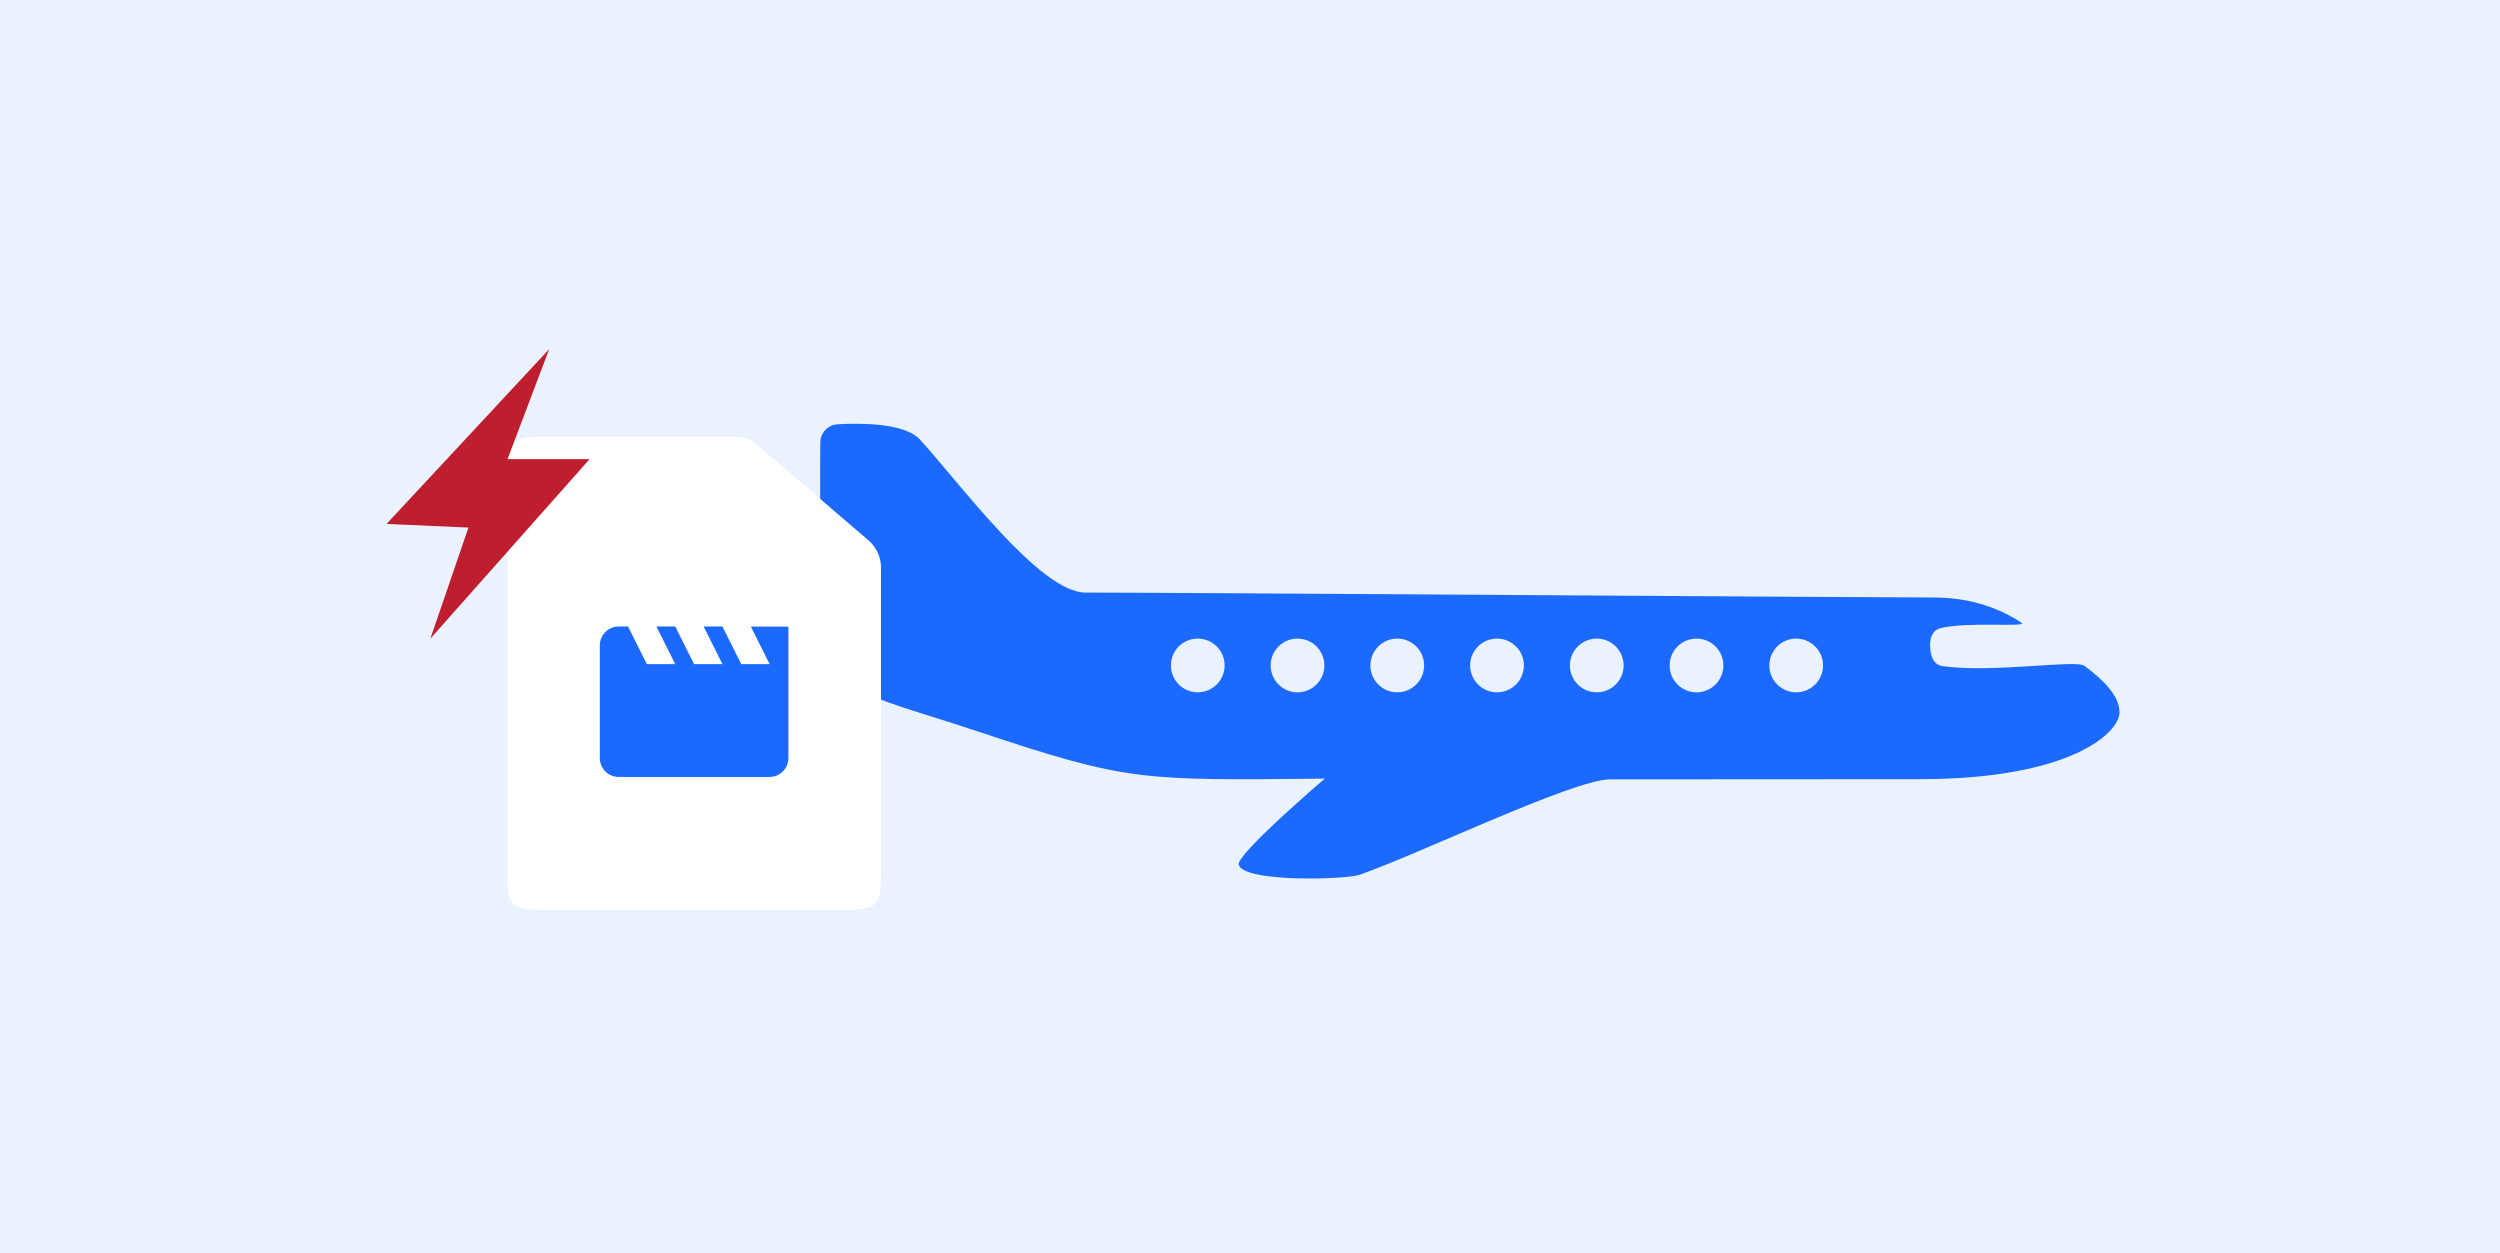 <svg width="401" height="201" viewBox="0 0 401 201" fill="none" xmlns="http://www.w3.org/2000/svg">
<path d="M401 0H0V201H401V0Z" fill="#EAF1FF"/>
<g clip-path="url(#clip0_4780_26904)">
<path d="M334.33 106.79C332.98 105.78 319.63 107.97 311.62 106.85C309.77 106.59 309.64 104.6 309.59 103.57C309.55 102.7 309.78 101.14 311.21 100.77C315.52 99.65 325.43 100.69 324.21 99.87C321.15 97.829 316.45 95.84 310.26 95.84C299.91 95.84 188.22 95.049 174.1 95.049C166.75 95.049 153.67 77.129 147.54 70.49C145.12 67.87 138.26 67.84 134.38 68.049C132.82 68.139 131.6 69.4 131.58 70.96C131.48 79.409 131.41 105.06 134.36 108C138.51 112.15 144.62 113.24 157.17 117.43C180.89 125.34 183.02 125.19 212.5 124.89C212.5 124.89 198.18 137.11 198.69 138.72C199.6 141.61 216.03 141.06 218.07 140.32C227.88 136.88 252.38 125.01 258.25 125.01C273.66 125.01 298.72 124.99 307.98 124.98C332.27 124.96 339.96 117.46 339.97 114.29C339.97 111.63 337.46 109.13 334.32 106.78L334.33 106.79ZM192.12 111.05C189.74 111.05 187.81 109.12 187.81 106.74C187.81 104.36 189.74 102.43 192.12 102.43C194.5 102.43 196.43 104.36 196.43 106.74C196.43 109.12 194.5 111.05 192.12 111.05ZM208.12 111.05C205.74 111.05 203.81 109.12 203.81 106.74C203.81 104.36 205.74 102.43 208.12 102.43C210.5 102.43 212.43 104.36 212.43 106.74C212.43 109.12 210.5 111.05 208.12 111.05ZM224.12 111.05C221.74 111.05 219.81 109.12 219.81 106.74C219.81 104.36 221.74 102.43 224.12 102.43C226.5 102.43 228.43 104.36 228.43 106.74C228.43 109.12 226.5 111.05 224.12 111.05ZM240.12 111.05C237.74 111.05 235.81 109.12 235.81 106.74C235.81 104.36 237.74 102.43 240.12 102.43C242.5 102.43 244.43 104.36 244.43 106.74C244.43 109.12 242.5 111.05 240.12 111.05ZM256.12 111.05C253.74 111.05 251.81 109.12 251.81 106.74C251.81 104.36 253.74 102.43 256.12 102.43C258.5 102.43 260.43 104.36 260.43 106.74C260.43 109.12 258.5 111.05 256.12 111.05ZM272.12 111.05C269.74 111.05 267.81 109.12 267.81 106.74C267.81 104.36 269.74 102.43 272.12 102.43C274.5 102.43 276.43 104.36 276.43 106.74C276.43 109.12 274.5 111.05 272.12 111.05ZM288.11 111.05C285.73 111.05 283.8 109.12 283.8 106.74C283.8 104.36 285.73 102.43 288.11 102.43C290.49 102.43 292.42 104.36 292.42 106.74C292.42 109.12 290.49 111.05 288.11 111.05Z" fill="#1B69FF"/>
<path d="M88.34 70.05H117.85C119.17 70.05 120.47 70.53 121.48 71.39L139.32 86.69C140.58 87.78 141.31 89.37 141.31 91.03V138.7C141.31 145.49 141.23 145.97 134.35 145.97H88.32C81.44 145.97 81.36 145.49 81.36 138.7V77.32C81.36 70.53 81.44 70.05 88.32 70.05H88.34Z" fill="white"/>
<path d="M120.43 100.49L123.45 106.53H118.9L115.88 100.49H112.86L115.88 106.53H111.33L108.31 100.49H105.29L108.31 106.53H103.76L100.74 100.49H99.23C97.57 100.49 96.21 101.85 96.21 103.51V121.6C96.21 123.26 97.55 124.62 99.23 124.62H123.44C125.1 124.62 126.46 123.26 126.46 121.6V100.51H120.4L120.42 100.49H120.43Z" fill="#1B69FF"/>
<path d="M62 84.04L88.09 56L81.41 73.64H94.58L69.03 102.44L75.14 84.62L62 84.04Z" fill="#BE1E2D"/>
</g>
<defs>
<clipPath id="clip0_4780_26904">
<rect width="277.97" height="89.97" fill="white" transform="translate(62 56)"/>
</clipPath>
</defs>
</svg>
